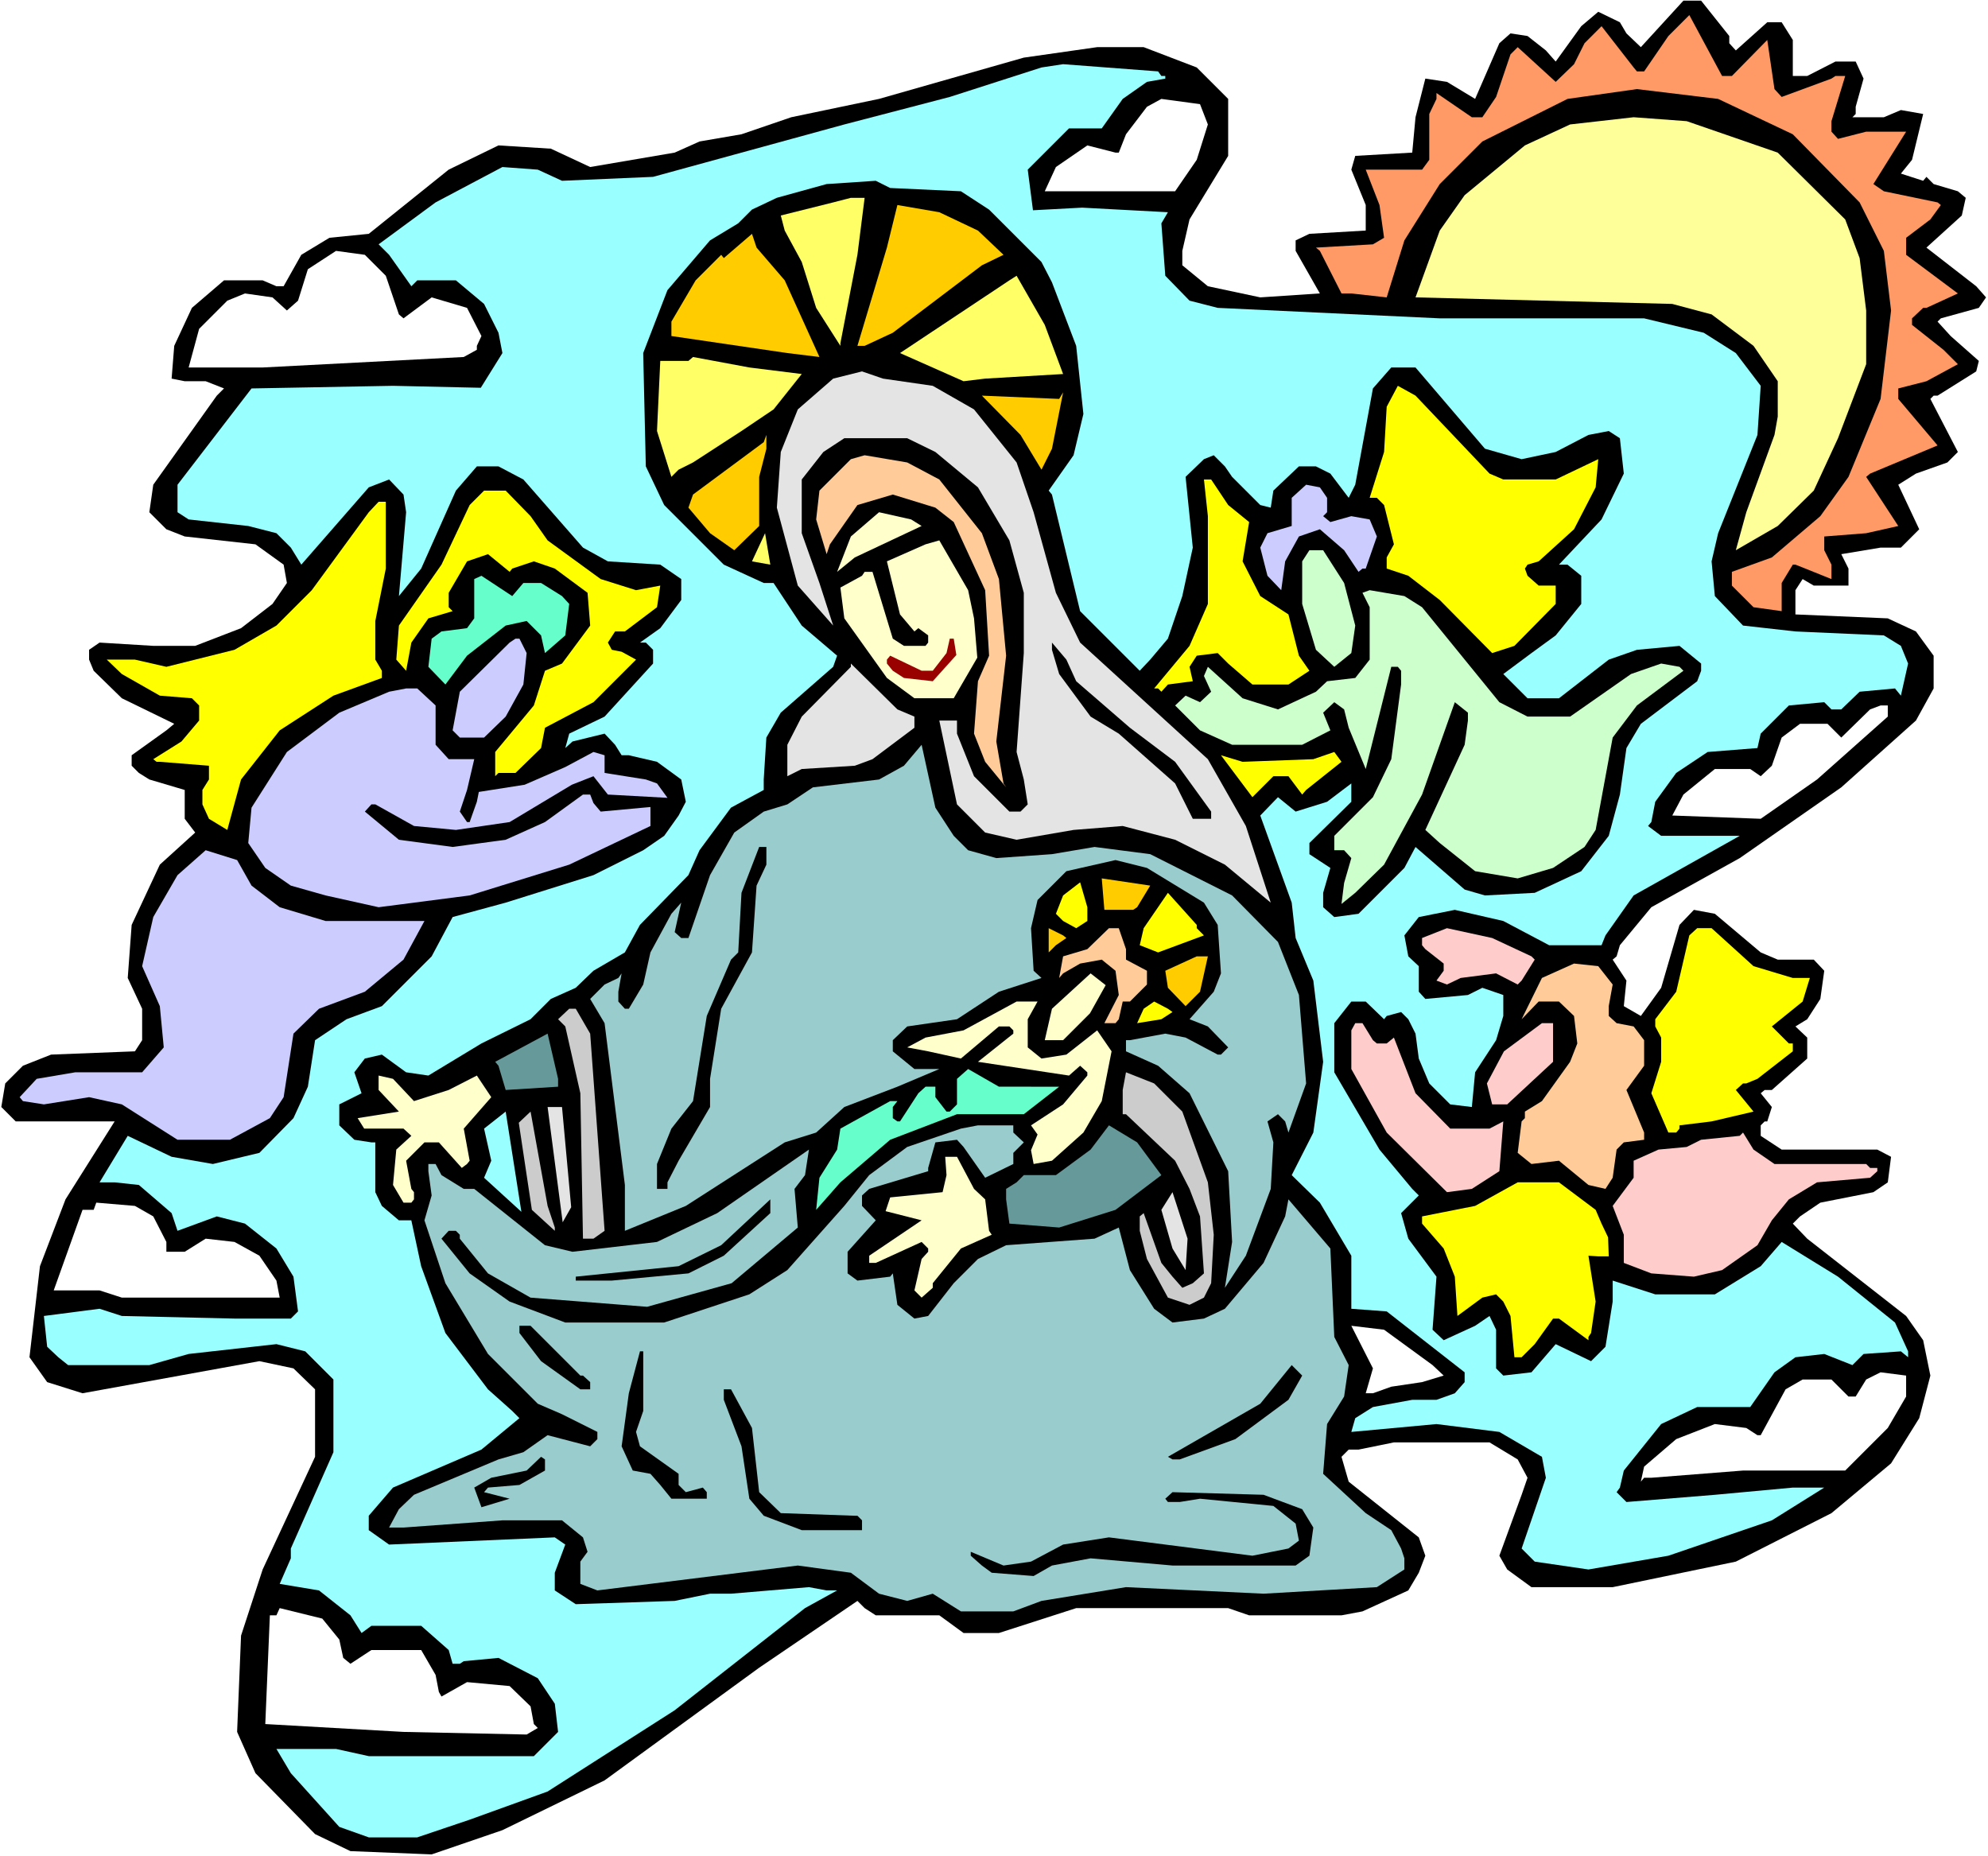 <?xml version="1.0" encoding="UTF-8" standalone="no"?>
<svg
   version="1.0"
   width="129.766mm"
   height="121.173mm"
   id="svg76"
   sodipodi:docname="Mary &amp; Angels.wmf"
   xmlns:inkscape="http://www.inkscape.org/namespaces/inkscape"
   xmlns:sodipodi="http://sodipodi.sourceforge.net/DTD/sodipodi-0.dtd"
   xmlns="http://www.w3.org/2000/svg"
   xmlns:svg="http://www.w3.org/2000/svg">
  <rect width="100%" height="100%" fill="#333333" stroke="none"/>
  <sodipodi:namedview
     id="namedview76"
     pagecolor="#ffffff"
     bordercolor="#000000"
     borderopacity="0.25"
     inkscape:showpageshadow="2"
     inkscape:pageopacity="0.0"
     inkscape:pagecheckerboard="0"
     inkscape:deskcolor="#d1d1d1"
     inkscape:document-units="mm" />
  <defs
     id="defs1">
    <pattern
       id="WMFhbasepattern"
       patternUnits="userSpaceOnUse"
       width="6"
       height="6"
       x="0"
       y="0" />
  </defs>
  <path
     style="fill:#ffffff;fill-opacity:1;fill-rule:evenodd;stroke:none"
     d="M 0,457.977 H 490.455 V 0 H 0 Z"
     id="path1" />
  <path
     style="fill:#000000;fill-opacity:1;fill-rule:evenodd;stroke:none"
     d="m 426.624,8.888 v 1.778 l 1.616,1.778 7.757,-6.949 h 3.555 l 2.747,4.363 v 8.888 h 3.555 l 6.949,-3.555 h 5.01 l 1.939,4.202 -1.939,6.949 v 1.778 l -0.808,0.808 h 7.757 l 4.202,-1.778 5.494,0.97 -2.747,11.312 -2.747,3.394 5.494,1.778 0.808,-0.97 1.778,1.778 5.979,1.778 1.939,1.616 -0.97,4.363 -8.726,7.918 12.282,9.534 2.424,2.747 -1.778,2.586 -9.373,2.586 -0.808,0.808 3.232,3.555 6.949,6.141 -0.646,2.586 -9.534,5.979 h -0.97 l -0.808,0.808 6.787,13.09 -2.586,2.586 -7.757,2.747 -4.363,2.747 5.171,10.989 -4.525,4.525 h -5.01 l -9.696,1.616 1.778,3.555 v 4.202 h -8.565 l -2.747,-1.616 -1.778,2.747 v 5.979 l 22.786,0.97 6.949,3.232 4.363,5.979 v 8.08 l -4.363,7.918 -18.422,16.483 -25.048,17.453 -21.816,12.12 -7.757,9.373 -0.808,2.747 -0.97,0.808 3.394,5.171 -0.646,6.302 4.202,2.424 5.01,-6.949 4.525,-15.514 3.555,-3.717 5.171,0.97 11.312,9.534 4.202,1.778 h 8.888 l 2.586,2.747 -0.97,6.949 -3.232,5.01 -2.909,1.778 2.909,2.747 v 5.171 l -8.726,7.757 h -1.778 l -0.97,0.808 2.747,3.394 -1.131,3.555 h -0.646 l -0.97,0.97 v 2.586 l 5.171,3.394 h 23.594 l 3.394,1.778 -0.808,6.302 -3.555,2.424 -13.09,2.586 -5.01,3.394 -1.778,1.778 3.555,3.717 24.402,19.069 4.202,5.979 1.778,8.726 -2.747,10.504 -6.949,11.15 -14.706,12.282 -23.594,11.958 -30.381,6.302 h -20.038 l -5.979,-4.363 -1.939,-3.394 5.494,-15.029 1.454,-4.202 -2.424,-4.525 -6.949,-4.202 h -23.594 l -8.726,1.778 h -2.424 l -1.778,1.778 1.778,6.141 17.291,13.736 1.616,4.525 -1.616,4.202 -2.586,4.363 -11.312,5.171 -5.171,0.97 h -22.786 l -5.171,-1.778 H 265.509 l -19.069,6.141 h -8.726 l -5.979,-4.363 h -15.675 l -2.747,-1.778 -1.778,-1.778 -24.24,16.483 -38.138,27.795 -25.21,12.282 -17.453,5.979 -20.038,-0.808 -8.726,-4.202 -14.706,-15.029 -4.525,-10.181 0.97,-23.755 5.333,-16.322 12.928,-27.795 v -16.645 l -5.333,-5.171 -8.403,-1.778 -43.632,7.918 -8.726,-2.747 -4.363,-6.141 2.586,-22.463 6.302,-16.483 12.12,-19.231 H 3.878 l -3.555,-3.555 0.97,-5.818 4.363,-4.363 6.949,-2.747 20.685,-0.808 1.778,-2.747 v -7.757 l -3.555,-7.595 0.97,-13.09 6.949,-14.867 8.726,-7.918 -2.586,-3.394 v -7.11 l -8.726,-2.586 -2.586,-1.616 -1.778,-1.778 v -2.586 l 8.565,-6.141 1.939,-1.616 -12.928,-6.302 -6.949,-6.787 -1.131,-2.747 v -2.424 l 2.586,-1.778 13.251,0.808 h 10.342 l 11.312,-4.363 7.757,-5.979 3.555,-5.171 -0.808,-4.525 -6.949,-5.01 -17.453,-1.939 -4.525,-1.778 -4.202,-4.202 0.97,-6.787 15.675,-21.978 1.778,-1.778 -4.525,-1.778 h -5.171 l -3.232,-0.646 0.646,-8.08 4.363,-9.373 7.918,-6.787 h 9.534 l 3.394,1.454 h 1.778 l 4.363,-7.757 6.949,-4.202 9.696,-0.97 19.715,-15.837 12.282,-5.979 12.928,0.808 9.696,4.525 20.846,-3.555 6.141,-2.747 10.342,-1.778 12.282,-4.202 21.654,-4.525 35.714,-10.181 18.099,-2.586 h 11.474 l 13.09,5.01 7.757,7.757 v 14.059 l -9.534,15.675 -1.778,7.757 v 3.555 l 6.302,5.171 12.928,2.747 14.706,-0.97 -5.979,-10.504 v -2.586 l 3.394,-1.616 13.898,-0.808 v -6.302 l -3.555,-8.726 0.97,-3.394 14.059,-0.808 0.808,-8.726 2.424,-9.534 5.333,0.808 6.949,4.202 5.979,-13.736 2.747,-2.424 4.202,0.646 4.525,3.555 2.424,2.747 6.302,-8.726 4.202,-3.555 5.333,2.586 1.616,2.747 3.555,3.394 10.504,-11.474 h 4.363 z"
     id="path2" />
  <path
     style="fill:#ff9966;fill-opacity:1;fill-rule:evenodd;stroke:none"
     d="m 427.27,18.746 8.726,-8.888 1.778,12.12 1.778,1.939 12.282,-4.525 0.97,-0.646 h 2.424 l -3.394,11.15 v 2.586 l 1.616,1.778 6.949,-1.778 h 9.858 l -8.08,12.928 2.586,1.778 13.251,2.747 0.808,0.646 -2.586,3.555 -5.979,4.525 v 4.202 l 12.766,9.534 -7.757,3.555 h -0.808 l -2.747,2.586 v 1.616 l 7.757,6.141 3.555,3.555 -7.757,4.202 -6.949,1.778 v 2.586 l 9.696,11.474 -16.645,6.949 -0.97,0.808 7.918,12.12 -7.918,1.778 -10.342,0.808 v 3.394 l 1.778,3.555 v 3.555 L 442.945,139.3 h -0.646 l -2.747,4.525 v 6.949 l -6.949,-0.97 -5.333,-5.333 v -3.394 l 9.858,-3.555 11.958,-10.181 6.949,-9.696 7.918,-19.231 2.586,-21.816 -1.778,-14.706 -5.979,-11.958 -16.483,-16.806 -18.422,-8.726 -20.038,-2.424 -17.13,2.424 -21.008,10.504 -10.504,10.504 -8.726,13.898 -4.363,14.059 -8.726,-0.97 h -2.424 l -5.333,-10.504 -0.97,-0.808 14.059,-0.808 2.747,-1.616 -1.131,-8.08 -3.394,-8.726 h 13.898 l 1.778,-2.424 V 28.119 l 1.778,-3.717 v -1.454 l 8.726,5.979 h 2.586 l 3.394,-5.01 3.555,-10.504 1.778,-1.778 9.373,8.565 4.525,-4.363 2.586,-5.171 4.202,-4.202 7.918,10.181 0.808,0.97 h 1.778 l 5.979,-8.726 5.171,-5.171 8.08,15.029 z"
     id="path3" />
  <path
     style="fill:#99ffff;fill-opacity:1;fill-rule:evenodd;stroke:none"
     d="m 286.516,18.746 h 0.97 v 0.646 l -4.525,0.808 -5.979,4.202 -5.171,7.272 h -8.08 l -10.181,10.181 1.293,10.019 12.12,-0.646 21.17,1.131 -1.616,2.747 0.97,12.928 5.979,6.141 6.949,1.778 54.782,2.586 h 50.419 l 14.706,3.555 7.918,5.01 6.141,8.08 -0.808,12.12 -9.696,24.24 -1.616,6.949 0.808,8.565 6.949,7.272 12.928,1.454 21.816,0.97 4.202,2.586 1.778,4.363 -1.778,7.918 -1.454,-1.778 -8.726,0.808 -4.525,4.363 h -2.424 l -1.778,-1.778 -8.726,0.808 -6.949,6.949 -0.808,3.555 -12.282,0.97 -7.757,5.171 -5.171,7.11 -0.97,5.01 -0.808,0.97 3.232,2.424 h 19.392 l -26.179,14.706 -6.949,9.858 -0.97,2.424 h -12.928 l -11.312,-5.979 -11.958,-2.747 -8.888,1.778 -3.555,4.525 0.97,5.171 2.586,2.424 v 6.302 l 1.616,1.778 10.504,-0.97 3.555,-1.778 5.171,1.778 v 5.171 l -1.778,5.979 -5.171,7.918 -0.808,8.565 -5.333,-0.646 -5.171,-5.171 -2.586,-6.141 -0.808,-6.141 -1.778,-3.555 -1.778,-1.778 -3.555,0.97 -0.646,0.808 -4.525,-4.363 h -3.555 l -4.202,5.333 v 12.12 l 11.15,19.069 8.08,9.696 1.616,1.616 -4.363,4.363 1.778,6.302 6.949,9.373 -0.97,13.09 2.747,2.586 7.757,-3.555 3.555,-2.424 1.616,3.394 v 9.534 l 1.778,1.778 6.949,-0.808 5.979,-6.949 8.726,4.202 3.555,-3.555 1.778,-11.15 v -5.171 l 10.504,3.394 h 14.706 l 11.312,-6.949 5.171,-5.979 13.898,8.565 14.059,11.312 3.232,7.11 v 1.454 l -1.778,-1.454 -9.211,0.646 -2.747,2.747 -6.949,-2.747 -7.11,0.808 -5.171,3.717 -5.979,8.565 h -13.09 l -8.888,4.202 -9.211,11.474 -0.97,4.202 -0.808,1.131 2.424,2.424 21.816,-1.778 19.23,-1.778 h 7.757 l -12.928,8.08 -25.533,8.726 -19.715,3.394 -13.251,-1.939 -3.232,-3.232 5.979,-17.453 -0.97,-5.171 -10.504,-6.141 -15.514,-1.939 -21.008,1.939 0.97,-3.394 4.363,-2.747 9.696,-1.778 h 5.979 l 4.525,-1.616 2.424,-2.747 v -2.424 l -19.23,-15.029 -8.726,-0.646 v -13.09 l -7.757,-13.09 -6.949,-6.787 5.333,-10.504 2.424,-17.453 -2.424,-20.039 -4.363,-10.504 -0.97,-8.726 -7.757,-21.493 4.363,-4.525 4.363,3.555 7.757,-2.424 5.979,-4.525 v 4.525 l -10.342,10.181 v 2.747 l 5.171,3.394 -1.778,6.141 v 3.555 l 2.747,2.424 5.979,-0.808 11.312,-11.312 2.747,-5.171 12.12,10.504 5.01,1.454 12.282,-0.646 11.474,-5.333 6.787,-8.726 2.747,-10.181 1.616,-11.474 3.555,-5.979 13.898,-10.504 0.97,-2.586 v -1.778 l -5.333,-4.363 -10.504,0.97 -6.949,2.424 -12.282,9.534 h -7.757 l -5.979,-5.979 6.949,-5.171 5.979,-4.363 6.302,-7.757 v -6.949 L 386.708,139.3 h -2.101 l 10.504,-11.15 5.494,-11.312 -0.97,-8.726 -2.747,-1.778 -5.01,0.97 -8.08,4.202 -8.403,1.778 -9.05,-2.586 -17.13,-20.039 h -5.979 l -4.525,5.171 -4.363,23.755 -1.616,3.232 -4.525,-5.979 -3.555,-1.778 h -4.202 l -6.302,5.979 -0.646,4.202 -2.586,-0.646 -6.949,-6.949 -1.778,-2.586 -2.747,-2.747 -2.424,0.97 -4.525,4.363 1.778,17.453 -2.586,11.958 -3.555,10.504 -4.363,5.171 -2.586,2.747 -14.706,-14.706 -6.949,-28.765 -0.808,-0.97 6.141,-8.726 2.424,-10.181 -1.778,-16.806 -5.979,-15.675 -2.586,-5.01 -12.928,-12.928 -6.949,-4.525 -17.453,-0.808 -3.555,-1.778 -12.12,0.808 -12.282,3.394 -6.141,2.909 -3.394,3.394 -6.949,4.202 -10.504,12.282 -5.979,15.514 0.646,27.957 4.525,9.534 14.706,14.706 9.858,4.525 h 2.424 l 6.949,10.504 8.726,7.434 -0.97,2.747 -12.928,11.312 -3.555,6.141 -0.646,10.342 v 2.586 l -8.08,4.363 -7.757,10.504 -2.747,6.141 -11.958,12.282 -3.717,6.787 -7.757,4.525 -4.363,4.202 -6.141,2.747 -5.01,5.01 -12.12,5.979 -13.09,7.918 -5.494,-0.808 -5.979,-4.363 -4.202,0.97 -2.586,3.394 1.778,5.171 -5.494,2.747 v 5.171 l 3.717,3.555 4.202,0.646 h 0.97 v 12.282 l 1.616,3.394 4.202,3.555 h 3.07 l 2.424,11.312 5.979,16.483 10.504,13.898 5.979,5.333 1.778,1.778 -9.373,7.757 -21.816,9.373 -5.979,6.949 v 3.555 l 5.01,3.555 40.885,-1.778 2.586,1.778 -2.586,6.949 v 4.363 l 5.171,3.394 24.402,-0.808 8.726,-1.778 h 5.171 l 19.23,-1.616 4.363,0.808 h 2.586 l -7.918,4.363 -32.158,25.21 -31.35,20.039 -19.23,6.949 -12.928,4.363 H 90.981 l -7.272,-2.586 -11.958,-13.251 -3.555,-5.979 h 14.706 l 8.08,1.778 h 40.723 l 5.979,-5.979 -0.808,-6.949 -4.202,-6.302 -9.696,-5.01 -8.565,0.808 -0.97,0.646 h -1.778 l -0.97,-3.394 -6.787,-5.979 H 91.627 l -2.424,1.778 -2.747,-4.363 -7.757,-6.141 -9.696,-1.616 2.747,-6.302 v -2.424 l 10.504,-23.755 v -17.938 l -6.949,-6.949 -7.11,-1.778 -21.654,2.424 -9.696,2.747 H 16.806 l -2.424,-1.939 -2.747,-2.586 -0.808,-7.595 13.736,-1.778 5.494,1.778 27.795,0.646 h 13.898 l 1.778,-1.778 -1.131,-8.565 -4.202,-6.949 -7.757,-6.141 -6.949,-1.778 -9.696,3.555 -1.454,-4.363 -8.08,-6.949 -5.979,-0.646 h -3.717 l 6.949,-11.474 10.827,5.171 10.181,1.778 11.474,-2.747 8.403,-8.565 3.555,-7.757 1.778,-11.474 7.757,-5.171 8.726,-3.232 12.282,-12.282 5.171,-9.696 13.09,-3.555 21.654,-6.787 12.282,-6.141 5.171,-3.555 3.555,-5.01 1.778,-3.394 -1.131,-5.494 -5.979,-4.363 -6.949,-1.616 h -1.778 l -1.616,-2.586 -2.586,-2.747 -7.918,1.939 -1.778,1.616 0.97,-3.555 8.726,-4.202 11.958,-13.09 v -3.394 l -1.778,-1.778 h -1.454 l 5.01,-3.555 5.171,-6.949 v -5.171 l -5.171,-3.555 -12.928,-0.808 -6.141,-3.394 -14.706,-16.806 -6.141,-3.232 h -5.333 l -5.171,5.979 -8.565,19.231 -5.494,6.787 1.778,-20.685 -0.646,-4.363 -3.555,-3.717 -5.01,1.939 -16.645,19.069 -2.586,-4.202 -3.555,-3.555 -6.949,-1.778 -14.706,-1.616 -2.747,-1.778 v -6.787 l 18.261,-23.755 34.906,-0.646 21.654,0.485 5.333,-8.565 -0.97,-5.01 -3.555,-7.11 -6.949,-5.818 h -9.534 l -1.454,1.454 -5.494,-7.757 -2.586,-2.586 14.059,-10.342 16.483,-8.726 8.726,0.646 5.979,2.747 22.462,-0.97 47.187,-12.928 26.018,-6.787 22.624,-7.272 5.333,-0.808 23.432,1.778 z"
     id="path4" />
  <path
     style="fill:#ffffff;fill-opacity:1;fill-rule:evenodd;stroke:none"
     d="m 297.99,30.704 -2.747,8.726 -5.333,7.757 h -32.158 l 2.747,-5.979 7.757,-5.333 6.949,1.778 h 0.808 l 1.778,-4.525 5.171,-6.787 3.555,-1.939 9.534,1.293 z"
     id="path5" />
  <path
     style="fill:#ffff99;fill-opacity:1;fill-rule:evenodd;stroke:none"
     d="m 438.582,37.653 16.645,16.483 3.555,9.534 1.616,12.928 v 13.251 l -6.949,18.261 -5.979,12.928 -8.888,8.726 -10.342,5.979 2.586,-9.373 6.949,-19.069 0.808,-4.525 v -8.726 l -5.979,-8.726 -10.342,-7.757 -9.696,-2.586 -63.347,-1.616 5.979,-16.483 6.141,-8.726 14.867,-12.282 11.15,-5.171 15.675,-1.778 13.09,0.97 z"
     id="path6" />
  <path
     style="fill:#ffff66;fill-opacity:1;fill-rule:evenodd;stroke:none"
     d="m 211.534,62.863 -4.202,21.816 v 0.646 l -5.979,-9.373 -3.555,-11.312 -4.202,-7.757 -0.97,-3.717 12.928,-3.232 4.363,-1.131 h 3.394 z"
     id="path7" />
  <path
     style="fill:#ffcc00;fill-opacity:1;fill-rule:evenodd;stroke:none"
     d="m 241.269,56.884 6.302,5.979 -5.333,2.586 -21.978,16.645 -6.949,3.232 h -1.778 l 7.272,-24.24 2.586,-10.504 10.342,1.778 z"
     id="path8" />
  <path
     style="fill:#ffcc00;fill-opacity:1;fill-rule:evenodd;stroke:none"
     d="m 193.597,69.165 8.565,18.907 -7.918,-0.97 -28.603,-4.202 v -3.555 l 5.979,-10.181 6.302,-6.302 0.646,0.808 6.949,-5.979 1.131,3.394 z"
     id="path9" />
  <path
     style="fill:#ffffff;fill-opacity:1;fill-rule:evenodd;stroke:none"
     d="m 95.182,68.034 3.232,9.534 1.131,0.97 6.949,-5.171 8.726,2.586 3.555,6.949 -1.131,2.424 v 0.97 l -3.232,1.778 -49.611,2.586 h -18.261 l 2.586,-9.534 6.949,-6.949 4.363,-1.778 6.787,0.97 3.555,3.232 2.747,-2.424 2.424,-7.757 6.949,-4.525 7.11,0.97 z"
     id="path10" />
  <path
     style="fill:#ffff66;fill-opacity:1;fill-rule:evenodd;stroke:none"
     d="m 262.276,92.274 -19.23,1.131 -5.333,0.646 -15.675,-6.949 26.987,-17.938 1.778,-1.131 6.949,12.12 z"
     id="path11" />
  <path
     style="fill:#ffff66;fill-opacity:1;fill-rule:evenodd;stroke:none"
     d="m 197.798,92.274 -6.949,8.726 -7.918,5.333 -11.958,7.757 -3.555,1.778 -1.778,1.778 -3.555,-11.312 0.808,-17.291 h 6.949 l 1.131,-0.97 13.898,2.586 z"
     id="path12" />
  <path
     style="fill:#e4e4e4;fill-opacity:1;fill-rule:evenodd;stroke:none"
     d="m 230.118,95.183 10.181,5.818 10.504,13.09 4.202,12.282 5.494,19.877 5.979,12.282 31.512,28.765 9.373,16.483 6.141,18.907 -11.312,-9.373 -12.282,-6.141 -12.928,-3.394 -12.12,0.97 -14.059,2.424 -7.757,-1.778 -6.949,-6.949 -4.363,-20.685 h 4.363 v 3.232 l 4.202,10.504 8.726,8.726 h 2.747 l 1.778,-1.778 -0.97,-6.141 -1.778,-6.787 1.778,-24.402 v -14.867 l -3.555,-12.928 -7.757,-13.09 -10.504,-8.726 -6.949,-3.394 h -15.514 l -5.171,3.394 -5.333,6.787 v 13.251 l 4.363,12.282 3.394,10.504 -8.726,-9.858 -5.171,-19.231 0.97,-13.736 4.202,-10.504 8.726,-7.595 7.11,-1.778 5.171,1.778 z"
     id="path13" />
  <path
     style="fill:#ffff00;fill-opacity:1;fill-rule:evenodd;stroke:none"
     d="m 367.478,116.837 3.394,1.454 h 12.928 l 10.504,-5.01 -0.646,6.949 -5.333,10.342 -8.726,7.918 -2.747,0.808 -0.646,0.97 0.646,1.778 2.747,2.424 h 4.202 v 4.525 l -10.181,10.342 -5.494,1.778 -12.928,-13.09 -7.757,-5.979 -5.333,-1.778 v -2.747 l 1.778,-3.232 -2.424,-9.696 -1.778,-1.778 h -1.778 l 3.555,-11.312 0.646,-11.15 2.747,-5.171 4.363,2.424 z"
     id="path14" />
  <path
     style="fill:#ffcc00;fill-opacity:1;fill-rule:evenodd;stroke:none"
     d="m 256.944,115.868 -5.171,-8.565 -9.534,-9.696 19.069,0.808 0.97,-1.616 -2.747,13.898 z"
     id="path15" />
  <path
     style="fill:#ffcc00;fill-opacity:1;fill-rule:evenodd;stroke:none"
     d="m 187.294,117.645 v 12.12 l -6.141,5.979 -5.979,-4.202 -5.333,-6.302 1.131,-3.232 17.453,-12.928 0.646,-1.778 v 3.394 z"
     id="path16" />
  <path
     style="fill:#ffcc99;fill-opacity:1;fill-rule:evenodd;stroke:none"
     d="m 231.734,118.292 10.504,13.251 4.202,11.312 1.778,18.907 -2.424,21.17 1.778,10.342 0.646,0.97 -5.171,-6.302 -2.747,-6.949 0.97,-12.928 2.747,-6.302 -0.97,-16.16 -7.757,-16.806 -4.525,-3.555 -10.504,-3.232 -8.726,2.586 -6.787,9.696 -0.808,2.424 -2.586,-8.565 0.808,-7.11 7.757,-7.757 3.394,-0.97 10.504,1.778 z"
     id="path17" />
  <path
     style="fill:#ffff00;fill-opacity:1;fill-rule:evenodd;stroke:none"
     d="m 303,124.594 5.171,4.202 -1.616,9.696 4.363,8.565 6.949,4.525 2.586,10.181 2.586,3.717 -5.171,3.394 h -8.888 l -5.979,-5.171 -2.586,-2.586 -5.171,0.646 -1.778,2.747 0.808,3.555 -6.141,0.808 -1.616,1.778 -0.808,-0.808 h -0.97 l 8.726,-10.504 4.525,-10.342 v -21.655 l -0.97,-9.05 h 1.778 z"
     id="path18" />
  <path
     style="fill:#ccccff;fill-opacity:1;fill-rule:evenodd;stroke:none"
     d="m 327.401,122.817 v 3.555 l -0.97,0.97 1.778,1.454 5.171,-1.454 4.525,0.808 1.778,4.202 -2.747,7.918 h -0.808 l -0.97,0.808 -3.555,-5.333 -5.979,-5.171 -5.171,1.778 -3.394,6.141 -0.97,7.11 -3.394,-3.555 -1.778,-6.949 1.778,-3.555 5.979,-1.778 v -6.949 l 3.555,-3.232 3.394,0.646 z"
     id="path19" />
  <path
     style="fill:#ffff00;fill-opacity:1;fill-rule:evenodd;stroke:none"
     d="m 130.896,127.342 4.202,5.979 13.09,9.534 8.726,2.747 5.979,-1.131 -0.808,5.333 -7.918,5.979 h -2.424 l -1.778,2.747 0.97,1.778 2.424,0.485 3.555,1.939 -10.504,10.504 -11.958,6.302 -0.97,5.01 -6.302,6.141 h -4.202 l -0.808,0.808 v -5.979 l 9.534,-11.474 2.747,-8.565 4.202,-1.778 6.949,-9.373 -0.646,-8.08 -8.08,-5.979 -5.171,-1.778 -5.333,1.778 -0.646,0.808 -5.333,-4.363 -5.171,1.778 -4.525,7.757 v 3.555 l 0.97,0.97 -5.979,1.778 -4.202,5.979 -1.293,6.949 -2.424,-2.747 0.646,-8.403 10.504,-15.029 6.949,-14.706 3.555,-3.555 h 5.333 z"
     id="path20" />
  <path
     style="fill:#ffff00;fill-opacity:1;fill-rule:evenodd;stroke:none"
     d="m 95.182,140.27 -2.586,12.928 v 9.534 l 1.616,2.747 v 1.778 l -11.958,4.363 -13.251,8.565 -9.534,12.12 -3.394,12.443 -4.525,-2.747 -1.616,-3.555 v -3.555 l 1.616,-2.586 v -3.394 l -12.12,-0.97 h -0.808 l -0.808,-0.646 6.949,-4.363 4.363,-5.171 v -3.717 l -1.778,-1.778 -7.918,-0.646 -9.373,-5.333 -3.717,-3.555 h 6.949 l 7.757,1.778 16.806,-4.202 10.342,-5.979 8.726,-8.726 14.059,-19.231 2.424,-2.586 h 1.778 z"
     id="path21" />
  <path
     style="fill:#ffffcc;fill-opacity:1;fill-rule:evenodd;stroke:none"
     d="m 227.371,129.766 -16.483,7.757 -4.363,3.555 3.394,-8.726 6.949,-5.979 7.918,1.778 z"
     id="path22" />
  <path
     style="fill:#ffffcc;fill-opacity:1;fill-rule:evenodd;stroke:none"
     d="m 240.299,152.551 0.808,9.696 -5.818,10.019 h -9.696 l -6.787,-5.01 -10.504,-14.706 -0.97,-7.595 5.333,-2.909 0.646,-0.97 h 1.939 l 5.01,16.483 2.747,1.778 h 5.333 l 0.646,-0.808 v -1.778 l -2.424,-1.778 -0.97,0.808 -3.555,-4.202 -3.232,-13.09 9.534,-4.202 3.394,-0.97 7.11,12.282 z"
     id="path23" />
  <path
     style="fill:#ffff66;fill-opacity:1;fill-rule:evenodd;stroke:none"
     d="m 185.517,138.492 3.232,-6.949 1.293,7.757 z"
     id="path24" />
  <path
     style="fill:#ccffcc;fill-opacity:1;fill-rule:evenodd;stroke:none"
     d="m 331.603,143.825 2.747,10.504 -0.97,6.787 -4.202,3.394 -4.525,-4.202 -3.394,-11.312 v -10.504 l 1.778,-2.747 h 3.394 z"
     id="path25" />
  <path
     style="fill:#66ffcc;fill-opacity:1;fill-rule:evenodd;stroke:none"
     d="m 129.118,143.825 h 4.363 l 5.171,3.232 1.778,1.939 -0.97,7.757 -5.01,4.363 -0.97,-4.363 -3.555,-3.555 -5.171,1.131 -9.534,7.434 -5.333,7.11 -4.202,-4.363 0.808,-6.949 2.424,-1.778 6.302,-0.808 1.778,-2.424 v -9.696 l 1.778,-0.808 7.595,5.01 z"
     id="path26" />
  <path
     style="fill:#ccffcc;fill-opacity:1;fill-rule:evenodd;stroke:none"
     d="m 350.833,149.804 19.069,23.432 6.949,3.555 h 10.504 l 15.029,-10.504 7.434,-2.586 4.525,0.808 0.97,0.97 -11.474,8.565 -5.979,7.918 -4.202,22.786 -2.747,4.202 -7.757,5.171 -8.726,2.586 -10.504,-1.778 -8.726,-6.949 -3.555,-3.232 9.696,-21.008 0.808,-5.979 v -1.939 l -3.232,-2.586 -8.08,22.786 -9.373,17.291 -7.11,6.949 -3.394,2.747 0.646,-5.171 1.778,-6.141 -1.778,-1.939 h -2.424 v -3.555 l 9.534,-9.534 4.525,-9.373 2.424,-18.423 v -3.394 l -0.808,-0.97 h -1.616 l -6.302,25.21 -4.202,-10.181 -1.131,-4.525 -2.424,-1.778 -2.747,2.586 1.778,4.363 -6.949,3.555 h -17.291 l -7.918,-3.555 -6.141,-6.141 2.586,-2.424 3.555,1.616 2.747,-2.586 -1.778,-3.878 0.97,-2.262 8.565,7.757 8.726,2.747 9.373,-4.363 2.747,-2.586 6.949,-0.808 3.555,-4.525 v -12.928 l -1.778,-3.555 1.778,-0.646 8.565,1.454 z"
     id="path27" />
  <path
     style="fill:#ccccff;fill-opacity:1;fill-rule:evenodd;stroke:none"
     d="m 129.926,161.116 -0.808,7.757 -4.363,7.918 -5.333,5.171 h -5.979 l -1.778,-1.778 1.778,-9.534 12.282,-12.12 1.454,-0.97 h 0.97 z"
     id="path28" />
  <path
     style="fill:#990000;fill-opacity:1;fill-rule:evenodd;stroke:none"
     d="m 235.936,161.601 -5.818,6.464 -7.11,-0.808 -2.747,-1.778 -1.454,-1.778 v -0.97 l 0.808,-0.97 7.757,3.717 h 2.747 l 3.394,-4.363 0.808,-3.555 h 0.97 z"
     id="path29" />
  <path
     style="fill:#000000;fill-opacity:1;fill-rule:evenodd;stroke:none"
     d="m 265.509,168.065 13.251,11.474 11.15,8.403 8.888,12.282 v 1.778 h -4.525 l -4.363,-8.726 -13.898,-12.282 -6.949,-4.202 -7.757,-10.504 -1.778,-5.979 v -1.778 l 3.555,4.202 z"
     id="path30" />
  <path
     style="fill:#e4e4e4;fill-opacity:1;fill-rule:evenodd;stroke:none"
     d="m 225.593,176.791 v 2.747 l -10.342,7.757 -4.363,1.616 -13.09,0.808 -3.555,1.778 v -7.757 l 3.555,-6.949 12.12,-12.282 v -0.808 l 11.474,11.312 z"
     id="path31" />
  <path
     style="fill:#ccccff;fill-opacity:1;fill-rule:evenodd;stroke:none"
     d="m 107.464,174.044 v 9.696 l 3.232,3.555 h 6.302 l -1.778,7.595 -1.778,5.333 1.778,2.586 h 0.646 l 1.778,-5.01 0.485,-2.424 11.312,-1.778 10.019,-4.363 6.949,-3.717 2.747,0.808 v 4.363 l 10.181,1.616 2.747,0.97 2.586,3.555 -14.706,-0.808 -3.555,-4.525 -5.333,2.101 -15.352,9.211 -13.251,1.939 -10.342,-0.97 -9.534,-5.333 h -0.97 l -1.616,1.778 8.403,6.949 13.251,1.778 13.09,-1.778 9.696,-4.363 9.373,-6.787 h 1.778 l 0.808,2.101 1.778,2.101 12.282,-1.131 v 4.686 l -20.038,9.534 -24.563,7.595 -22.462,2.909 -13.09,-2.909 -8.565,-2.424 -6.302,-4.363 -4.202,-6.141 0.808,-8.726 8.726,-13.736 12.928,-9.696 12.282,-5.171 4.202,-0.808 h 2.747 z"
     id="path32" />
  <path
     style="fill:#ffffff;fill-opacity:1;fill-rule:evenodd;stroke:none"
     d="m 465.731,176.791 -17.453,15.514 -13.898,9.696 -21.816,-0.808 2.747,-5.171 7.757,-6.302 h 8.726 l 2.586,1.778 2.747,-2.586 2.424,-6.949 4.525,-3.394 h 6.787 l 3.394,3.394 7.11,-6.949 2.586,-0.97 h 1.778 z"
     id="path33" />
  <path
     style="fill:#99cccc;fill-opacity:1;fill-rule:evenodd;stroke:none"
     d="m 235.289,206.203 3.555,3.555 6.949,1.939 13.736,-0.97 10.504,-1.778 13.736,1.778 20.2,10.181 11.312,11.474 5.171,13.09 1.778,21.816 -4.363,12.12 -0.808,-2.747 -1.778,-1.778 -2.586,1.778 1.454,5.171 -0.646,11.474 -6.141,16.483 -5.171,7.918 1.778,-11.312 -0.97,-17.453 -9.534,-19.231 -7.757,-6.787 -7.918,-3.555 v -2.747 h 0.97 l 8.726,-1.616 5.01,0.97 7.918,4.202 h 0.808 l 1.778,-1.778 -5.01,-5.171 -4.525,-1.778 5.979,-6.787 1.778,-4.525 -0.808,-11.958 -3.394,-5.494 -14.059,-8.565 -7.757,-1.939 -12.12,2.747 -7.11,7.11 -1.616,6.949 0.646,10.504 1.939,1.778 -10.504,3.394 -10.342,6.787 -12.282,1.778 -3.555,3.394 v 2.747 l 5.333,4.363 h 6.141 l -10.342,4.363 -13.09,5.01 -6.949,6.302 -7.757,2.424 -24.402,15.675 -15.029,6.141 v -11.312 l -5.01,-39.915 -3.555,-5.979 3.555,-3.555 3.394,-1.616 0.808,-1.131 -0.808,4.525 v 2.424 l 1.616,1.778 h 0.97 l 3.555,-5.979 1.778,-7.918 5.171,-9.534 2.424,-2.747 -1.616,7.272 1.616,1.454 h 1.778 l 5.333,-15.514 5.979,-10.504 7.272,-5.171 5.818,-1.778 6.302,-4.202 16.322,-1.939 6.141,-3.394 4.363,-5.171 3.394,15.514 z"
     id="path34" />
  <path
     style="fill:#ffff00;fill-opacity:1;fill-rule:evenodd;stroke:none"
     d="m 322.23,194.891 -0.97,1.131 -3.394,-4.525 h -3.717 l -5.171,5.171 -7.757,-10.342 5.333,1.616 17.453,-0.646 5.171,-1.778 1.778,2.424 z"
     id="path35" />
  <path
     style="fill:#000000;fill-opacity:1;fill-rule:evenodd;stroke:none"
     d="m 189.072,213.313 -2.424,5.171 -1.131,16.483 -7.595,13.898 -2.747,17.291 v 6.949 l -7.757,13.251 -2.747,5.333 v 1.616 h -2.586 v -6.141 l 3.555,-8.726 5.333,-6.787 3.394,-21.008 5.979,-13.898 1.778,-1.778 0.808,-14.706 4.363,-11.312 h 1.778 z"
     id="path36" />
  <path
     style="fill:#ccccff;fill-opacity:1;fill-rule:evenodd;stroke:none"
     d="m 62.054,218.484 6.949,5.333 11.312,3.394 h 24.402 l -5.171,9.534 -9.534,7.918 -11.312,4.202 -6.302,6.141 -2.424,15.675 -3.394,5.171 -9.858,5.333 H 43.794 l -13.736,-8.726 -8.08,-1.778 -11.15,1.778 -5.171,-0.808 -0.808,-0.97 4.202,-4.525 9.534,-1.616 H 35.067 l 5.333,-6.141 -0.97,-10.181 -4.363,-9.858 2.747,-12.12 5.979,-10.342 6.949,-6.141 7.757,2.424 z"
     id="path37" />
  <path
     style="fill:#ffcc00;fill-opacity:1;fill-rule:evenodd;stroke:none"
     d="m 280.537,223.817 -0.97,0.646 h -7.11 l -0.646,-7.757 11.958,1.778 z"
     id="path38" />
  <path
     style="fill:#ffff00;fill-opacity:1;fill-rule:evenodd;stroke:none"
     d="m 268.256,227.211 -2.747,1.778 -3.232,-1.778 -1.778,-1.778 1.778,-4.525 4.202,-3.232 1.778,6.141 z"
     id="path39" />
  <path
     style="fill:#ffff00;fill-opacity:1;fill-rule:evenodd;stroke:none"
     d="m 295.243,228.989 1.778,1.778 -11.312,4.202 -4.525,-1.778 0.97,-4.202 5.979,-8.726 7.11,7.918 z"
     id="path40" />
  <path
     style="fill:#ffcc00;fill-opacity:1;fill-rule:evenodd;stroke:none"
     d="m 263.084,231.413 -2.586,1.778 -1.778,1.778 v -5.979 l 3.555,1.778 z"
     id="path41" />
  <path
     style="fill:#ffcc99;fill-opacity:1;fill-rule:evenodd;stroke:none"
     d="m 277.79,234.16 v 2.586 l 5.171,2.747 v 3.394 l -4.202,4.202 h -1.778 l -0.97,4.363 -0.808,0.97 h -2.747 l 3.555,-6.949 -0.808,-5.979 -3.394,-2.747 -5.333,0.97 -4.202,2.424 -0.97,1.131 0.97,-5.333 5.979,-1.778 5.333,-5.171 h 2.424 z"
     id="path42" />
  <path
     style="fill:#ffcccc;fill-opacity:1;fill-rule:evenodd;stroke:none"
     d="m 377.82,235.937 0.808,0.808 -3.232,5.171 -0.97,0.97 -5.333,-2.747 -8.726,1.131 -3.394,1.616 -2.586,-0.97 1.778,-2.424 v -1.778 l -4.525,-3.555 -0.808,-0.97 v -1.778 l 6.141,-2.424 11.15,2.424 z"
     id="path43" />
  <path
     style="fill:#ffff00;fill-opacity:1;fill-rule:evenodd;stroke:none"
     d="m 432.603,238.361 9.696,2.909 h 4.202 l -1.778,5.818 -7.595,6.141 4.202,4.202 h 0.97 v 1.939 l -8.726,6.787 -2.747,1.131 h -0.808 l -1.778,1.616 4.363,5.333 -10.342,2.424 -7.918,0.97 v 0.808 l -0.808,0.97 h -1.939 l -4.202,-9.696 2.424,-7.757 v -5.979 l -1.454,-2.747 v -1.778 l 5.171,-6.787 3.232,-13.898 1.939,-1.778 h 3.555 z"
     id="path44" />
  <path
     style="fill:#ffcc00;fill-opacity:1;fill-rule:evenodd;stroke:none"
     d="m 296.051,244.664 -3.555,3.555 -4.363,-4.525 -0.646,-4.202 7.757,-3.555 h 2.747 z"
     id="path45" />
  <path
     style="fill:#ffcc99;fill-opacity:1;fill-rule:evenodd;stroke:none"
     d="m 397.859,242.886 -0.97,5.333 v 2.424 l 1.939,1.778 4.202,0.808 2.586,3.394 v 6.302 l -4.363,5.979 4.363,10.504 v 1.778 l -5.01,0.646 -1.778,1.778 -0.97,6.949 -1.778,2.747 -4.202,-0.97 -7.272,-5.979 -6.787,0.808 -3.394,-2.747 0.97,-7.757 0.808,-0.808 v -1.616 l 4.202,-2.586 6.949,-9.696 1.778,-4.525 -0.808,-6.787 -3.717,-3.555 h -5.01 l -4.202,4.363 5.01,-10.181 7.918,-3.555 5.979,0.646 z"
     id="path46" />
  <path
     style="fill:#ffffcc;fill-opacity:1;fill-rule:evenodd;stroke:none"
     d="m 268.902,249.997 -6.626,6.626 h -4.525 l 1.778,-7.757 9.534,-8.726 3.717,2.909 z"
     id="path47" />
  <path
     style="fill:#ffffcc;fill-opacity:1;fill-rule:evenodd;stroke:none"
     d="m 253.55,251.451 v 6.949 l 3.394,2.747 6.141,-0.97 7.595,-5.979 3.555,5.171 -2.424,12.282 -4.525,7.757 -7.757,6.949 -4.525,0.808 -0.646,-3.394 1.616,-3.878 -1.616,-2.262 7.918,-5.171 5.979,-7.11 v -0.808 l -1.778,-1.616 -2.747,2.424 -22.462,-3.394 8.726,-6.949 v -0.808 l -0.97,-0.97 h -2.586 l -9.373,7.918 -8.08,-1.778 -5.171,-0.97 4.525,-2.424 9.373,-1.778 13.09,-7.11 h 5.171 z"
     id="path48" />
  <path
     style="fill:#ffff00;fill-opacity:1;fill-rule:evenodd;stroke:none"
     d="m 289.264,249.673 -2.747,1.778 -5.979,0.97 1.616,-3.555 2.586,-1.778 3.394,1.778 z"
     id="path49" />
  <path
     style="fill:#cccccc;fill-opacity:1;fill-rule:evenodd;stroke:none"
     d="m 145.601,255.006 3.555,48.642 -2.747,1.939 h -2.586 l -0.646,-35.875 -3.717,-16.483 -1.778,-1.778 2.747,-2.586 h 1.616 z"
     id="path50" />
  <path
     style="fill:#ffcccc;fill-opacity:1;fill-rule:evenodd;stroke:none"
     d="m 338.713,256.622 0.97,0.808 h 2.424 l 1.778,-1.454 5.333,13.736 8.565,8.726 h 9.696 l 3.394,-1.778 -0.97,12.282 -6.787,4.363 -6.141,0.808 -14.867,-14.706 -8.726,-15.675 v -9.534 l 0.97,-1.778 h 1.778 z"
     id="path51" />
  <path
     style="fill:#ffcccc;fill-opacity:1;fill-rule:evenodd;stroke:none"
     d="m 383.153,261.955 -11.312,10.504 h -3.717 l -1.293,-5.171 4.202,-7.918 9.373,-6.949 h 2.747 z"
     id="path52" />
  <path
     style="fill:#669999;fill-opacity:1;fill-rule:evenodd;stroke:none"
     d="m 137.683,268.096 -12.928,0.808 -1.778,-5.979 -0.808,-0.97 12.928,-6.949 2.586,11.15 z"
     id="path53" />
  <path
     style="fill:#66ffcc;fill-opacity:1;fill-rule:evenodd;stroke:none"
     d="m 261.307,268.096 -8.726,6.787 h -16.483 l -16.483,6.302 -12.282,10.504 -5.979,6.787 0.808,-7.918 4.363,-6.949 0.808,-5.171 12.282,-6.787 h 1.778 l -1.131,1.454 v 2.747 l 1.131,0.808 h 0.646 l 4.525,-6.949 1.778,-1.616 h 2.424 v 2.586 l 2.747,3.555 h 0.808 l 1.778,-1.778 v -6.302 l 2.747,-2.424 7.595,4.363 z"
     id="path54" />
  <path
     style="fill:#cccccc;fill-opacity:1;fill-rule:evenodd;stroke:none"
     d="m 291.688,274.237 6.302,17.453 1.454,12.928 -0.646,11.958 -1.778,3.555 -3.555,1.778 -5.333,-1.778 -5.171,-9.534 -1.778,-6.949 v -3.555 l 0.97,-0.808 4.363,12.282 2.747,3.394 2.424,2.747 2.586,-1.131 2.747,-2.424 -0.97,-14.059 -2.586,-6.787 -3.555,-6.949 -12.12,-11.474 h -0.808 v -5.979 l 0.808,-4.363 6.949,2.747 z"
     id="path55" />
  <path
     style="fill:#ffffcc;fill-opacity:1;fill-rule:evenodd;stroke:none"
     d="m 102.131,271.651 8.565,-2.747 6.949,-3.555 3.555,5.333 -6.787,7.757 1.454,7.918 -0.646,0.808 -1.293,0.97 -5.656,-6.302 h -3.555 l -4.525,4.525 1.293,6.949 0.646,0.808 v 1.778 l -0.646,0.808 h -1.939 l -2.586,-4.363 0.808,-8.726 3.717,-3.394 -1.939,-1.778 h -9.696 l -1.616,-2.586 10.181,-1.616 -5.01,-5.333 v -3.555 l 3.555,0.808 z"
     id="path56" />
  <path
     style="fill:#e4e4e4;fill-opacity:1;fill-rule:evenodd;stroke:none"
     d="m 140.915,297.83 -2.101,3.717 -3.717,-28.442 h 3.555 z"
     id="path57" />
  <path
     style="fill:#99ffff;fill-opacity:1;fill-rule:evenodd;stroke:none"
     d="m 128.633,298.962 -9.211,-8.403 1.778,-4.202 -1.778,-7.918 5.333,-4.202 3.394,21.655 z"
     id="path58" />
  <path
     style="fill:#cccccc;fill-opacity:1;fill-rule:evenodd;stroke:none"
     d="m 136.875,302.84 v 0.808 l -5.656,-5.171 -3.232,-21.493 2.909,-2.747 4.202,23.271 z"
     id="path59" />
  <path
     style="fill:#99cccc;fill-opacity:1;fill-rule:evenodd;stroke:none"
     d="m 249.995,279.408 2.586,2.424 -2.586,2.586 v 2.747 l -6.949,3.394 -5.333,-7.595 -1.616,-1.778 -5.333,0.646 -1.778,6.302 v 0.808 l -14.544,4.363 -1.778,1.616 v 2.586 l 3.394,3.555 -6.949,7.757 v 5.333 l 2.424,1.778 8.08,-0.97 0.646,-0.808 1.131,7.757 4.202,3.394 3.394,-0.646 6.302,-8.08 5.979,-5.979 6.949,-3.394 21.816,-1.616 5.979,-2.747 2.747,10.504 5.979,9.534 4.525,3.394 7.757,-0.97 5.171,-2.424 9.534,-11.312 5.333,-11.474 0.808,-4.202 10.342,12.12 0.97,21.816 3.555,6.949 -1.131,7.757 -4.202,6.787 -0.97,12.282 10.504,9.696 6.302,4.202 2.424,4.525 0.808,2.424 v 2.747 l -6.787,4.363 -27.957,1.616 -33.936,-1.616 -20.846,3.394 -6.949,2.586 h -12.928 l -6.949,-4.363 -6.302,1.778 -6.949,-1.778 -6.949,-5.171 -13.09,-1.778 -49.45,6.141 -4.202,-1.616 v -5.494 l 1.778,-2.424 -1.131,-3.555 -5.171,-4.202 h -14.706 l -24.402,1.778 h -3.555 l 2.424,-4.525 3.717,-3.555 20.846,-8.726 6.141,-1.778 5.979,-4.202 10.504,2.747 1.778,-1.778 v -1.778 l -8.726,-4.363 -5.979,-2.586 -12.282,-12.282 -10.504,-17.453 -5.171,-15.514 1.778,-6.141 -0.808,-5.979 v -1.778 h 1.778 l 1.454,2.747 5.494,3.394 h 2.586 l 17.453,13.898 6.787,1.616 20.846,-2.424 14.867,-7.11 22.624,-15.675 -0.97,6.302 -2.586,3.394 0.808,9.534 -16.322,13.736 -20.846,5.818 -28.765,-2.262 -10.504,-5.979 -6.949,-8.565 v -0.97 l -0.97,-0.97 h -1.778 l -1.778,1.939 6.949,8.565 9.858,6.949 13.736,5.171 h 24.402 l 21.008,-6.949 9.373,-5.979 14.059,-15.837 6.141,-7.595 9.373,-6.949 13.251,-4.525 4.202,-0.808 h 8.726 z"
     id="path60" />
  <path
     style="fill:#669999;fill-opacity:1;fill-rule:evenodd;stroke:none"
     d="m 286.516,289.912 -11.312,8.565 -13.898,4.363 -12.282,-0.97 -0.808,-5.979 v -2.586 l 2.586,-1.616 1.778,-1.778 h 7.918 l 8.565,-6.302 4.525,-5.979 6.949,4.202 z"
     id="path61" />
  <path
     style="fill:#ffcccc;fill-opacity:1;fill-rule:evenodd;stroke:none"
     d="m 437.774,287.165 h 22.624 l 0.97,0.97 h 1.778 v 0.808 l -1.778,1.616 -13.09,1.131 -6.949,4.202 -4.202,5.171 -3.555,6.141 -8.726,6.141 -6.949,1.616 -10.504,-0.808 -6.787,-2.586 v -6.949 l -2.747,-7.11 5.171,-6.949 v -4.202 l 6.141,-2.747 6.949,-0.646 3.555,-1.778 9.534,-0.97 0.808,-0.808 2.586,4.202 z"
     id="path62" />
  <path
     style="fill:#ffffcc;fill-opacity:1;fill-rule:evenodd;stroke:none"
     d="m 240.299,293.306 2.747,2.586 0.97,7.757 0.646,0.97 -7.595,3.394 -6.949,8.565 v 1.131 l -2.747,2.424 -1.778,-1.778 1.778,-7.757 1.616,-1.778 v -0.808 l -1.616,-1.616 -11.312,5.171 h -1.616 v -1.778 l 12.928,-8.726 -8.888,-2.262 1.131,-3.394 12.928,-1.293 0.97,-4.202 -0.323,-4.525 h 2.909 z"
     id="path63" />
  <path
     style="fill:#ffff00;fill-opacity:1;fill-rule:evenodd;stroke:none"
     d="m 393.657,298.477 1.454,3.394 1.616,3.394 0.162,4.686 h -2.586 l -2.424,-0.162 1.778,11.312 -1.131,7.757 -0.646,0.97 v 0.808 l -7.272,-5.333 h -1.454 l -4.525,6.302 -3.232,3.232 h -1.778 l -0.97,-10.181 -1.778,-3.555 -1.778,-1.778 -3.394,0.808 -6.141,4.525 -0.646,-9.696 -2.747,-6.949 -5.333,-6.141 v -1.778 l 13.09,-2.586 10.504,-5.818 h 10.181 z"
     id="path64" />
  <path
     style="fill:#e4e4e4;fill-opacity:1;fill-rule:evenodd;stroke:none"
     d="m 292.496,313.344 -3.232,-5.333 -2.747,-9.534 2.747,-4.363 3.717,11.474 z"
     id="path65" />
  <path
     style="fill:#000000;fill-opacity:1;fill-rule:evenodd;stroke:none"
     d="m 178.568,309.789 -8.726,4.363 -18.907,1.778 h -8.888 v -0.97 l 25.371,-2.586 10.504,-5.171 12.12,-11.312 v 3.394 z"
     id="path66" />
  <path
     style="fill:#ffffff;fill-opacity:1;fill-rule:evenodd;stroke:none"
     d="m 37.814,300.093 3.232,6.302 v 2.424 h 4.525 l 5.171,-3.232 7.11,0.808 6.141,3.394 4.202,6.141 0.808,4.202 H 30.058 l -5.494,-1.778 H 13.251 l 7.11,-19.877 h 2.747 l 0.646,-1.778 9.534,0.808 z"
     id="path67" />
  <path
     style="fill:#000000;fill-opacity:1;fill-rule:evenodd;stroke:none"
     d="m 143.177,339.362 h 0.646 l 1.778,1.616 v 1.778 h -2.424 l -9.696,-6.949 -5.333,-6.949 v -1.778 h 2.747 z"
     id="path68" />
  <path
     style="fill:#ffffff;fill-opacity:1;fill-rule:evenodd;stroke:none"
     d="m 353.419,336.776 2.747,2.586 -5.333,1.616 -7.595,1.131 -4.525,1.616 h -1.778 l 1.778,-6.141 -5.333,-10.504 8.08,0.97 z"
     id="path69" />
  <path
     style="fill:#000000;fill-opacity:1;fill-rule:evenodd;stroke:none"
     d="m 158.691,348.088 -1.778,5.171 0.97,3.555 9.534,6.787 v 2.747 l 1.778,1.778 4.202,-1.131 0.97,1.131 v 1.616 h -8.726 l -2.747,-3.394 -2.424,-2.747 -4.363,-0.808 -2.747,-5.979 1.778,-13.09 2.747,-10.342 h 0.808 z"
     id="path70" />
  <path
     style="fill:#000000;fill-opacity:1;fill-rule:evenodd;stroke:none"
     d="m 317.867,345.341 -13.09,9.696 -13.736,5.01 h -1.778 l -1.131,-0.646 22.786,-13.09 7.757,-9.534 2.586,2.586 z"
     id="path71" />
  <path
     style="fill:#ffffff;fill-opacity:1;fill-rule:evenodd;stroke:none"
     d="m 470.255,344.533 -4.525,7.757 -10.504,10.504 h -25.21 l -22.624,1.778 h -1.778 l -0.808,0.97 0.808,-3.717 7.918,-6.787 9.534,-3.717 7.757,0.97 2.747,1.778 h 0.808 l 6.141,-11.312 4.202,-2.424 h 7.11 l 4.202,4.202 h 1.778 l 2.586,-4.202 3.555,-1.778 6.302,0.808 z"
     id="path72" />
  <path
     style="fill:#000000;fill-opacity:1;fill-rule:evenodd;stroke:none"
     d="m 185.517,352.29 1.778,15.837 5.333,5.171 18.261,0.646 h 0.646 l 1.131,1.131 v 2.424 h -14.867 l -9.373,-3.555 -3.555,-4.202 -1.939,-12.928 -4.363,-11.474 v -2.586 h 1.778 z"
     id="path73" />
  <path
     style="fill:#000000;fill-opacity:1;fill-rule:evenodd;stroke:none"
     d="m 134.451,362.794 -6.302,3.555 -7.757,0.646 -0.97,1.131 6.302,1.616 -6.949,2.101 -1.778,-4.848 4.202,-2.424 8.726,-1.778 3.555,-3.394 0.97,0.646 z"
     id="path74" />
  <path
     style="fill:#000000;fill-opacity:1;fill-rule:evenodd;stroke:none"
     d="m 321.26,372.329 2.747,4.525 -0.97,6.949 -3.394,2.424 h -30.381 l -20.2,-1.778 -9.534,1.778 -4.525,2.586 -10.342,-0.808 -2.424,-1.778 -2.747,-2.424 v -0.97 l 8.08,3.394 6.787,-0.97 7.918,-4.202 11.312,-1.778 35.39,4.525 8.888,-1.778 2.586,-1.939 -0.808,-4.202 -5.494,-4.363 -18.099,-1.778 -5.01,0.808 h -2.909 l -0.646,-0.808 1.778,-1.616 22.462,0.646 z"
     id="path75" />
  <path
     style="fill:#ffffff;fill-opacity:1;fill-rule:evenodd;stroke:none"
     d="m 83.709,404.487 0.97,4.525 1.778,1.454 5.171,-3.394 h 12.282 l 3.555,6.141 0.808,4.202 0.646,1.131 6.302,-3.555 10.504,0.97 5.171,5.01 0.808,4.363 0.97,0.97 -2.747,1.616 -30.381,-0.646 -34.098,-1.939 1.131,-26.826 h 1.616 l 0.808,-1.778 10.504,2.586 z"
     id="path76" />
</svg>
